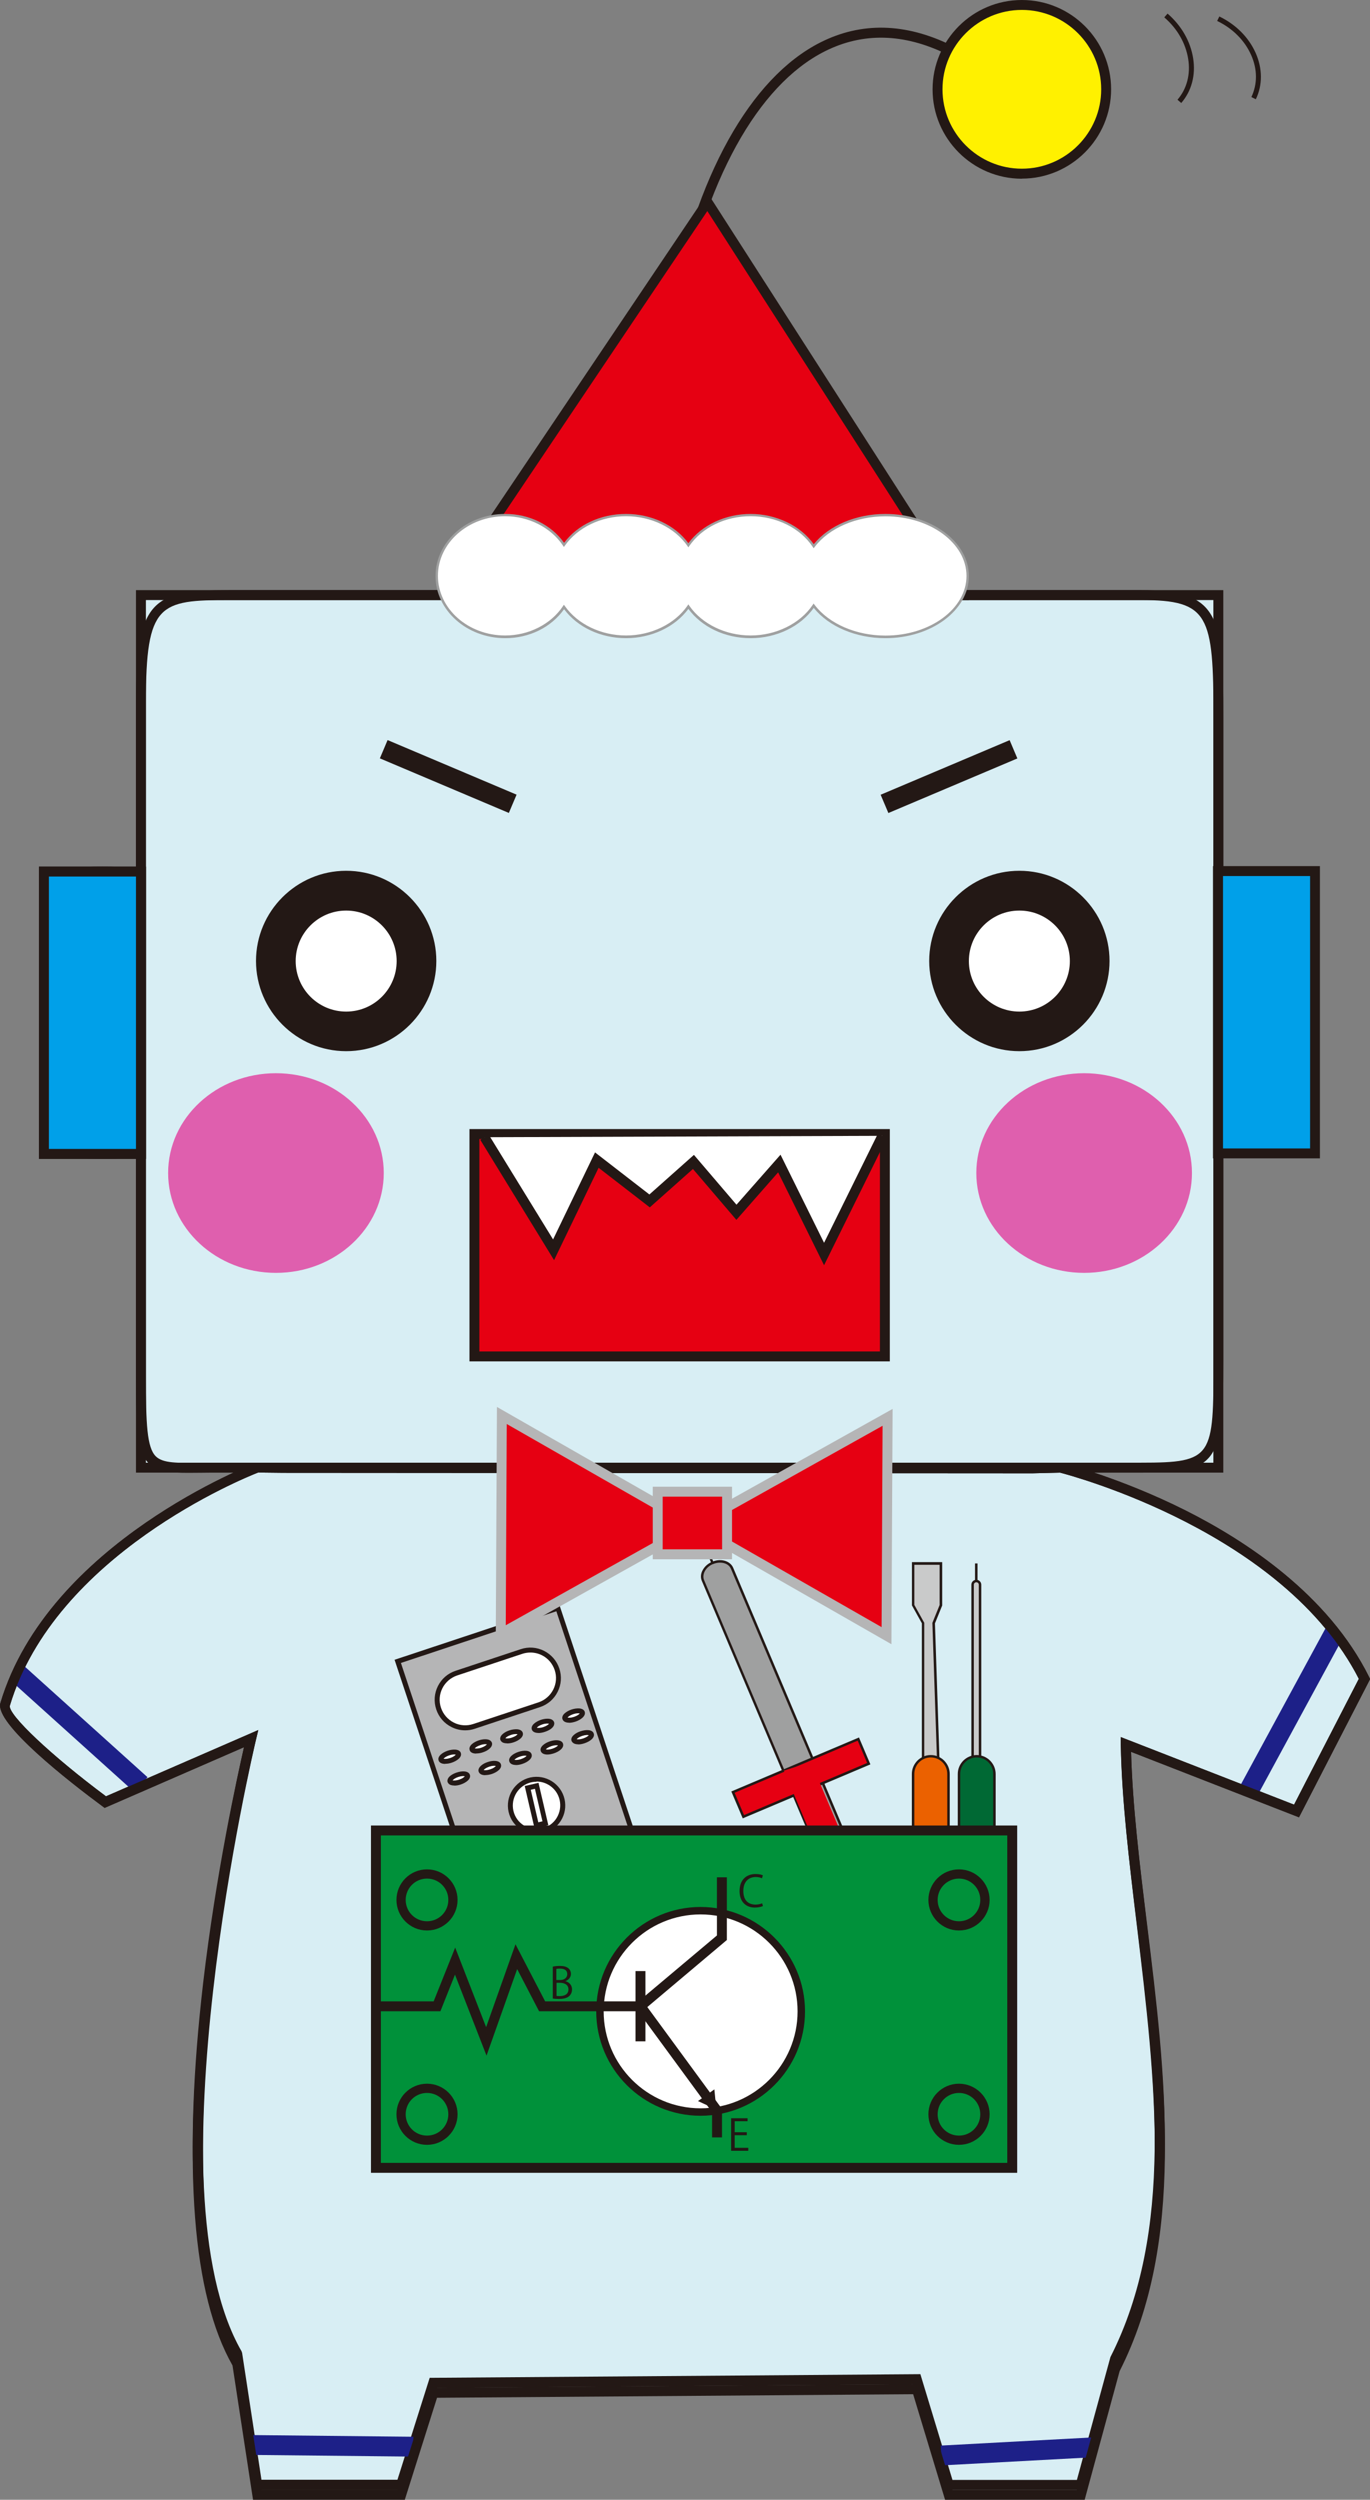 <?xml version="1.0" encoding="UTF-8"?>
<svg id="_レイヤー_2" data-name="レイヤー 2" xmlns="http://www.w3.org/2000/svg" viewBox="0 0 138.12 251.91">
  <rect x="0" y="0" width="138.12" height="251.91" fill="#808080" stroke="none"/>
  <defs>
    <style>
      .cls-1 {
        fill: #d8eef4;
      }

      .cls-2 {
        fill: #9fa0a0;
      }

      .cls-3 {
        fill: #e4007f;
        opacity: .6;
      }

      .cls-4 {
        fill: #231815;
      }

      .cls-5 {
        fill: #c9caca;
      }

      .cls-6 {
        fill: #fff;
      }

      .cls-7 {
        fill: #b5b5b6;
      }

      .cls-8 {
        fill: #00a0e9;
      }

      .cls-9 {
        fill: #eb6100;
      }

      .cls-10 {
        fill: #fff100;
      }

      .cls-11 {
        fill: #00913a;
      }

      .cls-12 {
        fill: #1d2088;
      }

      .cls-13 {
        fill: #e60012;
      }

      .cls-14 {
        fill: #006934;
      }
    </style>
  </defs>
  <g id="_コーダ君" data-name="コーダ君">
    <g>
      <g>
        <g>
          <g>
            <path class="cls-4" d="M126.61,10l-.45-.22c.62-1.3.62-2.81-.03-4.25-.65-1.46-1.86-2.67-3.42-3.42l.22-.45c1.66.8,2.96,2.1,3.66,3.67.7,1.58.71,3.24.02,4.67Z"/>
            <path class="cls-4" d="M119.09,10.38l-.38-.33c.94-1.09,1.33-2.55,1.08-4.11-.25-1.58-1.1-3.06-2.41-4.19l.33-.38c1.4,1.21,2.31,2.8,2.58,4.5.27,1.71-.16,3.31-1.2,4.51Z"/>
          </g>
          <g>
            <path class="cls-8" d="M15.21,113.39c0,2.7-2.19,2.89-4.89,2.89h0c-2.7,0-4.89-.19-4.89-2.89v-22.67c0-2.7,2.19-2.89,4.89-2.89h0c2.7,0,4.89.19,4.89,2.89v22.67Z"/>
            <path class="cls-4" d="M10.32,116.78c-2.27,0-5.39,0-5.39-3.39v-22.67c0-3.39,3.12-3.39,5.39-3.39s5.39,0,5.39,3.39v22.67c0,3.39-3.11,3.39-5.39,3.39ZM10.32,88.33c-3.04,0-4.39.34-4.39,2.39v22.67c0,2.04,1.35,2.39,4.39,2.39s4.39-.34,4.39-2.39v-22.67c0-2.05-1.35-2.39-4.39-2.39Z"/>
          </g>
          <g>
            <polygon class="cls-1" points="122.83 147.9 18.29 147.9 14.21 147.9 14.21 143.01 14.21 59.97 122.83 59.97 122.83 147.9"/>
            <path class="cls-4" d="M123.34,148.4H13.71V59.47h109.62v88.93ZM14.71,147.4h107.62V60.47H14.71v86.93Z"/>
          </g>
          <path class="cls-4" d="M19.02,148.42c-1.93,0-3.18-.12-4.02-.95-1.18-1.16-1.29-3.46-1.29-8.82v-67.89c0-10.31,1.67-11.29,9.44-11.29h91.86c7.99,0,8.32,2.66,8.32,12.83v64.81c0,10.44-.62,11.29-8.32,11.29H22.04c-.63,0-1.22,0-1.75.01-.45,0-.87.01-1.26.01ZM23.15,60.47c-7.1,0-8.44.32-8.44,10.29v67.89c0,4.84.1,7.22,1,8.11.71.7,2.16.68,4.56.65.54,0,1.13-.01,1.77-.01h92.98c7.32,0,7.32-.58,7.32-10.29v-64.81c0-10.34-.45-11.83-7.32-11.83H23.15Z"/>
          <g>
            <path class="cls-6" d="M41.99,96.85c0,3.91-3.17,7.09-7.09,7.09s-7.09-3.17-7.09-7.09,3.17-7.09,7.09-7.09,7.09,3.17,7.09,7.09Z"/>
            <path class="cls-4" d="M34.9,105.93c-5.01,0-9.09-4.08-9.09-9.09s4.08-9.09,9.09-9.09,9.09,4.08,9.09,9.09-4.08,9.09-9.09,9.09ZM34.9,91.76c-2.8,0-5.09,2.28-5.09,5.09s2.28,5.09,5.09,5.09,5.09-2.28,5.09-5.09-2.28-5.09-5.09-5.09Z"/>
          </g>
          <g>
            <path class="cls-6" d="M109.85,96.85c0,3.91-3.17,7.09-7.09,7.09s-7.09-3.17-7.09-7.09,3.17-7.09,7.09-7.09,7.09,3.17,7.09,7.09Z"/>
            <path class="cls-4" d="M102.77,105.93c-5.01,0-9.09-4.08-9.09-9.09s4.08-9.09,9.09-9.09,9.09,4.08,9.09,9.09-4.08,9.09-9.09,9.09ZM102.77,91.76c-2.81,0-5.09,2.28-5.09,5.09s2.28,5.09,5.09,5.09,5.09-2.28,5.09-5.09-2.28-5.09-5.09-5.09Z"/>
          </g>
          <g>
            <rect class="cls-13" x="47.83" y="114.28" width="41.38" height="22.41"/>
            <path class="cls-4" d="M89.71,137.19h-42.38v-23.41h42.38v23.41ZM48.33,136.19h40.38v-21.41h-40.38v21.41Z"/>
          </g>
          <g>
            <polyline class="cls-6" points="48.85 114.6 55.81 125.95 60.17 116.9 65.49 121.02 69.91 117.09 74.24 122.17 78.57 117.25 83.08 126.37 88.96 114.46"/>
            <polygon class="cls-4" points="83.08 127.5 78.45 118.14 74.24 122.93 69.86 117.8 65.51 121.67 60.35 117.68 55.86 126.99 48.42 114.86 49.27 114.34 55.76 124.9 59.99 116.13 65.47 120.37 69.96 116.38 74.25 121.4 78.69 116.36 83.08 125.24 88.51 114.24 89.41 114.69 83.08 127.5"/>
          </g>
          <rect class="cls-4" x="44.18" y="71.2" width="2" height="14.12" transform="translate(-44.49 89.37) rotate(-67.07)"/>
          <rect class="cls-4" x="88.62" y="77.25" width="14.12" height="2" transform="translate(-22.93 43.47) rotate(-22.93)"/>
          <path class="cls-4" d="M68.51,31.77l-.98-.18c2.57-13.8,8.11-23.75,15.19-27.32,4.11-2.07,8.54-1.97,13.17.29l-.44.9c-4.34-2.12-8.47-2.21-12.29-.29-6.8,3.42-12.14,13.12-14.66,26.61Z"/>
          <g>
            <path class="cls-10" d="M111.52,9c0,4.7-3.81,8.5-8.5,8.5s-8.5-3.81-8.5-8.5S98.32.5,103.02.5s8.5,3.81,8.5,8.5Z"/>
            <path class="cls-4" d="M103.02,18.01c-4.96,0-9-4.04-9-9S98.05,0,103.02,0s9,4.04,9,9-4.04,9-9,9ZM103.02,1c-4.41,0-8,3.59-8,8s3.59,8,8,8,8-3.59,8-8-3.59-8-8-8Z"/>
          </g>
          <g>
            <polygon class="cls-13" points="44.81 59.78 71.32 20.37 96.77 59.97 44.81 59.78"/>
            <path class="cls-4" d="M97.69,60.47l-53.81-.19,27.46-40.82,26.35,41.02ZM45.75,59.28l50.1.18-24.54-38.19-25.56,38.01Z"/>
          </g>
          <g>
            <g>
              <g>
                <path class="cls-1" d="M112.39,237.75l-3.45,12.66h-13.3l-3.22-10.64-48.73.37-3.25,10.27h-14.51l-2.01-13.21c-9.7-16.85,1.4-61.99,1.4-61.99l-14.7,6.4S-.07,173.69.51,171.75c4.84-16.14,25.42-23.85,25.42-23.85l2.63.03,75.51.05,2.85-.08s22.79,5.58,30.63,21.28l-6.85,13.31-17.21-6.71c.37,19.37,8.16,43.77-1.1,61.97Z"/>
                <path class="cls-4" d="M109.33,250.91h-14.05l-3.22-10.64-48,.36-3.25,10.28h-15.3l-2.07-13.54c-4.04-7.1-5.03-19.73-2.96-37.54,1.29-11.02,3.42-20.73,4.12-23.76l-14.05,6.11-.23-.17c-3.3-2.44-10.9-8.35-10.28-10.4,4.85-16.2,25.51-24.09,25.72-24.17l.09-.03,2.73.03,75.51.05,2.91-.08.07.02c.06.01,5.83,1.45,12.48,4.79,6.16,3.1,14.37,8.52,18.47,16.75l.11.23-7.17,13.93-16.93-6.6c.15,5.46.86,11.25,1.61,17.35,1.88,15.29,3.81,31.09-2.76,44.06l-3.53,12.98ZM96.02,249.91h12.55l3.38-12.38c6.46-12.7,4.54-28.37,2.68-43.53-.79-6.41-1.53-12.47-1.64-18.2v-.75s17.47,6.81,17.47,6.81l6.53-12.68c-7.54-14.74-28.8-20.43-30.12-20.78l-2.78.07-75.53-.05-2.54-.03c-1.44.56-20.48,8.29-25.03,23.49-.24.87,4.17,5.03,9.69,9.14l15.36-6.68-.24.98c-.11.45-10.94,45.14-1.45,61.62l.06.17,1.95,12.78h13.71l3.25-10.27,49.47-.37,3.23,10.64Z"/>
              </g>
              <rect class="cls-12" x="6.96" y="165.78" width="2" height="16.82" transform="translate(-126.78 63.52) rotate(-47.98)"/>
              <rect class="cls-12" x="120.84" y="171.59" width="18.64" height="2" transform="translate(-83.61 204.75) rotate(-61.53)"/>
              <rect class="cls-12" x="32.49" y="238.28" width="2" height="16.35" transform="translate(-213.3 277.38) rotate(-89.4)"/>
              <rect class="cls-12" x="94.87" y="246.04" width="15.37" height="2" transform="translate(-13.11 5.86) rotate(-3.08)"/>
              <path class="cls-4" d="M109.33,251.91h-14.05l-3.22-10.64-48,.36-3.25,10.28h-15.3l-2.07-13.54c-4.04-7.1-5.03-19.89-2.96-38.04,1.29-11.26,3.43-21.2,4.12-24.26l-14.05,6.12-.23-.17c-3.3-2.44-10.9-8.35-10.28-10.4,4.85-16.2,25.51-24.09,25.72-24.17l.09-.03,2.73.03,75.51.05,2.91-.08.07.02c.06.01,5.83,1.45,12.48,4.79,6.16,3.1,14.37,8.52,18.47,16.75l.11.23-7.17,13.93-16.93-6.6c.15,5.43.86,11.27,1.6,17.43,1.89,15.72,3.85,31.98-2.75,44.97l-3.53,12.98ZM96.02,250.91h12.55l3.38-12.38c6.48-12.73,4.54-28.86,2.67-44.45-.78-6.47-1.51-12.59-1.62-18.28v-.75s17.47,6.81,17.47,6.81l6.53-12.68c-7.54-14.74-28.8-20.43-30.12-20.78l-2.78.07-75.53-.05-2.54-.03c-1.44.56-20.48,8.29-25.03,23.49-.24.87,4.17,5.03,9.69,9.14l15.35-6.68-.23.98c-.11.46-10.94,46.14-1.45,62.62l.06.17,1.95,12.78h13.71l3.25-10.27,49.47-.37,3.23,10.64Z"/>
              <g>
                <g>
                  <rect class="cls-7" x="43.68" y="164.09" width="17.01" height="25.47" transform="translate(-53.1 25.48) rotate(-18.38)"/>
                  <path class="cls-4" d="M47.97,191.91l-8.19-24.65,16.62-5.52,8.19,24.65-16.62,5.52ZM40.42,167.58l7.87,23.7,15.67-5.21-7.87-23.7-15.67,5.21Z"/>
                </g>
                <g>
                  <path class="cls-6" d="M56.16,168.21c.49,1.48-.31,3.09-1.79,3.58l-6.57,2.18c-1.48.49-3.09-.31-3.58-1.79h0c-.49-1.48.31-3.09,1.79-3.58l6.57-2.18c1.48-.49,3.09.31,3.58,1.79h0Z"/>
                  <path class="cls-4" d="M46.9,174.37c-.47,0-.94-.11-1.38-.33-.74-.37-1.28-1-1.54-1.78-.26-.78-.2-1.62.17-2.35.37-.74,1-1.28,1.78-1.54l6.57-2.18c.78-.26,1.62-.2,2.35.17s1.28,1,1.54,1.78h0c.26.78.2,1.62-.17,2.35-.37.74-1,1.28-1.78,1.54l-6.57,2.18c-.32.11-.65.16-.98.16ZM53.48,166.53c-.27,0-.55.04-.82.13l-6.57,2.18c-.65.22-1.18.68-1.49,1.29s-.36,1.32-.14,1.97c.22.65.68,1.18,1.29,1.49.62.31,1.31.36,1.97.14l6.57-2.18c.65-.22,1.18-.68,1.49-1.29.31-.62.36-1.32.14-1.97h0c-.22-.65-.68-1.19-1.29-1.49-.36-.18-.76-.27-1.15-.27Z"/>
                </g>
                <g>
                  <g>
                    <g>
                      <path class="cls-6" d="M46.23,176.73c.07.2-.27.5-.76.66s-.94.13-1.01-.08c-.07-.2.27-.5.76-.66.49-.16.94-.13,1.01.07Z"/>
                      <path class="cls-4" d="M44.89,177.75s-.07,0-.11,0c-.4-.03-.53-.23-.56-.35-.14-.41.38-.8.92-.98.27-.09.54-.12.76-.11.4.03.53.23.56.34.14.42-.38.8-.92.98-.23.08-.45.11-.65.11ZM44.72,177.23c.1.03.33.04.66-.07.33-.11.51-.26.57-.34-.1-.03-.33-.04-.66.07-.33.11-.51.26-.57.34Z"/>
                    </g>
                    <g>
                      <path class="cls-6" d="M49.36,175.69c.07.2-.27.5-.76.66-.49.16-.94.13-1.01-.08-.07-.2.27-.5.76-.66.49-.16.94-.13,1.01.07Z"/>
                      <path class="cls-4" d="M48.02,176.71s-.07,0-.11,0c-.4-.03-.53-.23-.56-.35-.14-.42.38-.8.92-.98.42-.14.84-.15,1.08-.03.15.08.21.19.24.26.03.08.04.2-.03.35-.12.25-.46.49-.89.63-.23.08-.45.11-.65.11ZM47.86,176.19c.1.02.33.04.66-.07.33-.11.51-.26.57-.34-.1-.02-.33-.04-.66.08-.33.11-.51.25-.57.33ZM49.12,175.74h0s0,0,0,0Z"/>
                    </g>
                    <g>
                      <path class="cls-6" d="M55.62,173.61c.07.2-.27.5-.76.66-.49.16-.94.13-1.01-.07s.27-.5.76-.66c.49-.16.94-.13,1.01.07Z"/>
                      <path class="cls-4" d="M54.28,174.63s-.07,0-.1,0c-.4-.03-.53-.23-.56-.34-.14-.42.38-.8.92-.98.43-.14.84-.15,1.08-.03.15.08.21.18.24.26.03.08.04.2-.03.36-.12.25-.46.48-.89.62-.23.08-.46.12-.66.12ZM54.12,174.11c.1.02.33.04.66-.07.33-.11.51-.25.57-.34-.1-.02-.33-.04-.66.07-.33.11-.51.25-.57.34ZM55.38,173.66h0s0,0,0,0Z"/>
                    </g>
                    <g>
                      <path class="cls-6" d="M58.72,172.58c.07.2-.27.5-.76.66-.49.16-.94.13-1.01-.08-.07-.2.27-.5.76-.66.49-.16.94-.13,1.01.07Z"/>
                      <path class="cls-4" d="M57.38,173.6c-.32,0-.58-.1-.67-.35-.14-.42.38-.8.92-.98.27-.09.54-.12.76-.11.4.03.53.23.56.34h0c.04.12.06.35-.25.62-.17.15-.41.28-.67.37-.22.07-.45.12-.66.12ZM57.22,173.08c.1.03.33.04.66-.07.33-.11.51-.26.57-.34-.1-.03-.33-.04-.66.07s-.51.26-.57.34Z"/>
                    </g>
                    <g>
                      <path class="cls-6" d="M52.45,174.67c.07.2-.28.5-.76.66-.49.16-.94.13-1.01-.07-.07-.2.28-.5.76-.66.49-.16.94-.13,1.01.07Z"/>
                      <path class="cls-4" d="M51.12,175.68c-.17,0-.32-.03-.43-.08-.15-.08-.21-.19-.24-.26-.03-.08-.04-.2.03-.35.12-.24.46-.48.89-.62.27-.09.54-.12.76-.11.4.03.53.23.57.34.14.42-.38.8-.92.98-.23.08-.46.11-.66.11ZM50.95,175.17c.1.02.33.04.66-.07.33-.11.51-.25.57-.34-.1-.02-.33-.04-.66.07-.33.11-.51.25-.57.34Z"/>
                    </g>
                  </g>
                  <g>
                    <g>
                      <path class="cls-6" d="M47.13,178.91c.07.2-.27.5-.76.66-.49.16-.94.13-1.01-.08-.07-.2.27-.5.76-.66.49-.16.94-.13,1.01.07Z"/>
                      <path class="cls-4" d="M45.8,179.93c-.17,0-.32-.03-.43-.08-.15-.08-.21-.19-.24-.26s-.04-.2.03-.35c.12-.25.46-.48.89-.62.54-.18,1.18-.18,1.32.23h0c.14.42-.38.8-.92.98-.23.08-.45.11-.65.11ZM45.63,179.41c.11.03.34.03.66-.07.33-.11.51-.26.57-.34-.1-.03-.33-.04-.66.07-.33.11-.51.26-.57.34Z"/>
                    </g>
                    <g>
                      <path class="cls-6" d="M50.27,177.87c.07.2-.27.5-.76.66-.49.16-.94.13-1.01-.08-.07-.2.27-.5.76-.66.49-.16.94-.13,1.01.07Z"/>
                      <path class="cls-4" d="M48.93,178.89c-.32,0-.58-.1-.67-.35-.04-.12-.06-.35.25-.62.17-.15.41-.28.67-.36.27-.09.53-.13.76-.11.4.03.53.23.56.34.14.42-.38.8-.92.98-.22.07-.45.11-.66.11ZM48.76,178.37c.1.03.33.04.66-.07.32-.1.5-.25.57-.34-.1-.03-.33-.04-.66.07-.33.11-.51.26-.57.34Z"/>
                    </g>
                    <g>
                      <path class="cls-6" d="M56.53,175.79c.07.2-.27.5-.76.66-.49.16-.94.13-1.01-.07-.07-.2.27-.5.76-.66s.94-.13,1.01.07Z"/>
                      <path class="cls-4" d="M55.19,176.81c-.32,0-.58-.1-.67-.35-.14-.42.38-.8.92-.98.27-.09.54-.13.76-.11.4.03.53.23.56.34.14.42-.38.8-.92.98-.22.07-.45.12-.66.12ZM55.03,176.29c.1.03.33.04.66-.07s.51-.25.57-.33c-.1-.03-.33-.04-.66.07-.33.11-.51.25-.57.33Z"/>
                    </g>
                    <g>
                      <path class="cls-6" d="M59.62,174.76c.07.2-.27.5-.76.66-.49.16-.94.13-1.01-.07-.07-.2.27-.5.76-.66.49-.16.94-.13,1.01.07Z"/>
                      <path class="cls-4" d="M58.29,175.78c-.17,0-.31-.03-.43-.09-.15-.08-.21-.19-.24-.26-.04-.12-.06-.35.25-.61.17-.15.41-.28.67-.36.54-.18,1.18-.18,1.32.23h0c.14.42-.38.8-.92.98-.23.08-.46.12-.65.12ZM58.13,175.26c.1.03.33.04.66-.07s.51-.25.57-.33c-.1-.03-.33-.04-.66.07-.33.11-.51.26-.57.34Z"/>
                    </g>
                    <g>
                      <path class="cls-6" d="M53.36,176.84c.07.2-.27.5-.76.66-.49.16-.94.13-1.01-.07-.07-.2.28-.5.76-.66.49-.16.94-.13,1.01.07Z"/>
                      <path class="cls-4" d="M52.02,177.86s-.07,0-.1,0c-.4-.03-.53-.23-.57-.34-.14-.42.38-.8.92-.98.54-.18,1.18-.18,1.32.23h0c.14.42-.38.8-.92.98-.23.08-.46.12-.66.12ZM51.86,177.34c.1.02.33.04.66-.07.33-.11.51-.25.57-.33-.1-.03-.33-.04-.66.07-.33.11-.51.25-.57.34Z"/>
                    </g>
                  </g>
                </g>
                <g>
                  <g>
                    <path class="cls-6" d="M56.6,181.11c.46,1.38-.29,2.88-1.67,3.34-1.38.46-2.88-.29-3.34-1.67-.46-1.38.29-2.88,1.67-3.34,1.38-.46,2.88.29,3.34,1.67Z"/>
                    <path class="cls-4" d="M54.09,184.84c-.44,0-.88-.1-1.29-.31-.69-.35-1.21-.94-1.45-1.67-.5-1.51.32-3.15,1.83-3.66,1.52-.5,3.15.32,3.66,1.83.24.73.19,1.52-.16,2.21-.35.69-.94,1.21-1.67,1.45-.3.1-.61.15-.92.15ZM54.09,179.55c-.25,0-.5.04-.75.12-1.25.42-1.93,1.77-1.52,3.02.2.61.63,1.1,1.2,1.38.57.29,1.22.33,1.83.13.61-.2,1.1-.63,1.38-1.2s.33-1.22.13-1.83c-.33-1-1.27-1.64-2.27-1.64Z"/>
                  </g>
                  <g>
                    <rect class="cls-6" x="53.63" y="180.02" width=".93" height="3.87" transform="translate(-39.8 16.98) rotate(-13.09)"/>
                    <path class="cls-4" d="M53.89,184.24l-.99-4.26,1.39-.32.99,4.26-1.39.32ZM53.51,180.36l.76,3.28.42-.1-.76-3.28-.42.1Z"/>
                  </g>
                </g>
              </g>
              <g>
                <g>
                  <path class="cls-2" d="M90.01,196.39c.27.64-.16,1.44-.97,1.78h0c-.81.34-1.68.1-1.95-.54l-16.22-38.35c-.27-.64.16-1.44.97-1.78h0c.81-.34,1.68-.1,1.95.54l16.21,38.35Z"/>
                  <path class="cls-4" d="M88.3,198.45c-.22,0-.44-.04-.63-.12-.32-.13-.57-.36-.69-.66l-16.22-38.35c-.15-.35-.12-.74.09-1.11.2-.36.54-.66.95-.83.87-.37,1.82-.09,2.12.61l16.21,38.35c.15.35.12.74-.09,1.11-.2.36-.54.66-.95.83-.26.11-.53.17-.79.17ZM72.59,157.47c-.23,0-.46.05-.7.14-.37.15-.66.41-.83.72-.16.3-.19.62-.08.89l16.22,38.35c.1.23.29.42.55.52.36.15.82.13,1.24-.04.37-.15.66-.41.83-.72.17-.3.19-.62.08-.89l-16.21-38.35c-.17-.4-.6-.62-1.09-.62Z"/>
                </g>
                <g>
                  <rect class="cls-13" x="73.88" y="177.82" width="13.72" height="2.69" transform="translate(-63.4 45.58) rotate(-22.92)"/>
                  <path class="cls-4" d="M74.88,183.24l-1.15-2.71,12.87-5.44,1.15,2.71-12.87,5.44ZM74.06,180.66l.95,2.25,12.41-5.25-.95-2.25-12.41,5.25Z"/>
                </g>
                <path class="cls-13" d="M89.83,196.67c.27.64-.1,1.41-.82,1.72h0c-.72.31-1.53.04-1.8-.61l-8.18-19.35,2.73-.87,8.08,19.1Z"/>
                <path class="cls-4" d="M71.84,157.62s-.09-.03-.12-.08l-1.59-3.77c-.03-.06,0-.14.07-.16.06-.03.14,0,.16.07l1.59,3.77c.03.06,0,.14-.07.16-.02,0-.03,0-.05,0Z"/>
              </g>
              <g>
                <g>
                  <polygon class="cls-5" points="94.86 185.36 93.06 185.36 93.06 163.55 92.06 161.75 92.06 157.55 94.86 157.55 94.86 161.75 94.13 163.58 94.86 185.36"/>
                  <path class="cls-4" d="M94.99,185.49h-2.05v-21.91l-1-1.8v-4.36h3.05v4.37s-.73,1.8-.73,1.8l.73,21.89ZM93.18,185.24h1.55l-.73-21.68v-.02s.73-1.8.73-1.8v-4.05h-2.55v4.04l1,1.8v21.72Z"/>
                </g>
                <g>
                  <path class="cls-9" d="M95.63,201.74c0,.99-.8,1.79-1.79,1.79h0c-.99,0-1.79-.8-1.79-1.79v-22.97c0-.99.8-1.79,1.79-1.79h0c.99,0,1.79.8,1.79,1.79v22.97Z"/>
                  <path class="cls-4" d="M93.84,203.65c-1.05,0-1.91-.86-1.91-1.91v-22.97c0-1.05.86-1.91,1.91-1.91s1.91.86,1.91,1.91v22.97c0,1.05-.86,1.91-1.91,1.91ZM93.84,177.1c-.92,0-1.66.75-1.66,1.66v22.97c0,.92.75,1.66,1.66,1.66s1.66-.75,1.66-1.66v-22.97c0-.92-.75-1.66-1.66-1.66Z"/>
                </g>
              </g>
              <g>
                <g>
                  <g>
                    <path class="cls-5" d="M98.8,183.24c0,.21-.17.38-.37.38h0c-.21,0-.37-.17-.37-.38v-23.54c0-.21.17-.38.37-.38h0c.21,0,.37.17.37.38v23.54Z"/>
                    <path class="cls-4" d="M98.43,183.74c-.28,0-.5-.22-.5-.5v-23.54c0-.28.22-.5.5-.5s.5.22.5.5v23.54c0,.28-.22.5-.5.5ZM98.43,159.45c-.14,0-.25.11-.25.25v23.54c0,.14.11.25.25.25s.25-.11.25-.25v-23.54c0-.14-.11-.25-.25-.25Z"/>
                  </g>
                  <g>
                    <path class="cls-14" d="M100.25,201.74c0,.99-.8,1.79-1.79,1.79h0c-.99,0-1.79-.8-1.79-1.79v-22.97c0-.99.8-1.79,1.79-1.79h0c.99,0,1.79.8,1.79,1.79v22.97Z"/>
                    <path class="cls-4" d="M98.47,203.65c-1.06,0-1.91-.86-1.91-1.91v-22.97c0-1.05.86-1.91,1.91-1.91s1.91.86,1.91,1.91v22.97c0,1.05-.86,1.91-1.91,1.91ZM98.47,177.1c-.92,0-1.66.75-1.66,1.66v22.97c0,.92.75,1.66,1.66,1.66s1.66-.75,1.66-1.66v-22.97c0-.92-.75-1.66-1.66-1.66Z"/>
                  </g>
                </g>
                <rect class="cls-4" x="98.3" y="157.55" width=".25" height="1.77"/>
              </g>
              <g>
                <g>
                  <rect class="cls-11" x="37.9" y="184.46" width="64.15" height="34"/>
                  <path class="cls-4" d="M102.56,218.96H37.4v-35h65.15v35ZM38.4,217.96h63.15v-33h-63.15v33Z"/>
                </g>
                <path class="cls-4" d="M43.05,194.54c-1.7,0-3.08-1.38-3.08-3.08s1.38-3.08,3.08-3.08,3.08,1.38,3.08,3.08-1.38,3.08-3.08,3.08ZM43.05,189.31c-1.19,0-2.15.96-2.15,2.15s.96,2.15,2.15,2.15,2.15-.96,2.15-2.15-.96-2.15-2.15-2.15Z"/>
                <path class="cls-4" d="M96.68,194.54c-1.7,0-3.08-1.38-3.08-3.08s1.38-3.08,3.08-3.08,3.09,1.38,3.09,3.08-1.38,3.08-3.09,3.08ZM96.68,189.31c-1.18,0-2.15.96-2.15,2.15s.96,2.15,2.15,2.15,2.15-.96,2.15-2.15-.96-2.15-2.15-2.15Z"/>
                <path class="cls-4" d="M43.05,216.14c-1.7,0-3.08-1.38-3.08-3.08s1.38-3.08,3.08-3.08,3.08,1.38,3.08,3.08-1.38,3.08-3.08,3.08ZM43.05,210.91c-1.19,0-2.15.96-2.15,2.15s.96,2.15,2.15,2.15,2.15-.96,2.15-2.15-.96-2.15-2.15-2.15Z"/>
                <path class="cls-4" d="M96.68,216.14c-1.7,0-3.08-1.38-3.08-3.08s1.38-3.08,3.08-3.08,3.09,1.38,3.09,3.08-1.38,3.08-3.09,3.08ZM96.68,210.91c-1.18,0-2.15.96-2.15,2.15s.96,2.15,2.15,2.15,2.15-.96,2.15-2.15-.96-2.15-2.15-2.15Z"/>
              </g>
            </g>
            <g>
              <g>
                <g>
                  <g>
                    <path class="cls-6" d="M80.78,202.69c0,5.6-4.54,10.15-10.15,10.15s-10.14-4.54-10.14-10.15,4.54-10.15,10.14-10.15,10.15,4.54,10.15,10.15Z"/>
                    <path class="cls-4" d="M70.63,213.21c-5.8,0-10.52-4.72-10.52-10.52s4.72-10.52,10.52-10.52,10.53,4.72,10.53,10.52-4.72,10.52-10.53,10.52ZM70.63,192.92c-5.39,0-9.77,4.38-9.77,9.77s4.38,9.77,9.77,9.77,9.78-4.38,9.78-9.77-4.38-9.77-9.78-9.77Z"/>
                  </g>
                  <polygon class="cls-4" points="49.05 207.15 45.87 198.99 44.4 202.68 38.27 202.68 38.27 201.68 43.72 201.68 45.89 196.26 49.01 204.28 51.97 195.93 54.96 201.68 64.57 201.68 64.57 202.68 54.35 202.68 52.14 198.43 49.05 207.15"/>
                  <rect class="cls-4" x="64.07" y="198.63" width="1" height="7.08"/>
                  <polygon class="cls-4" points="64.9 202.56 64.25 201.79 72.28 195.04 72.28 189.18 73.28 189.18 73.28 195.5 64.9 202.56"/>
                  <rect class="cls-4" x="67.93" y="200.91" width="1" height="13.05" transform="translate(-109.43 80.64) rotate(-36.26)"/>
                  <rect class="cls-4" x="71.79" y="212.7" width="1" height="2.69"/>
                  <path class="cls-4" d="M72.22,212.58l-1.85-.85,1.65-1.18.2,2.03Z"/>
                </g>
                <path class="cls-4" d="M57,199.65c.31.07.67.33.67.83,0,.29-.11.5-.26.65-.22.21-.57.31-1.07.31-.27,0-.47-.02-.61-.04v-3.22c.18-.04.44-.07.71-.07.4,0,.67.08.87.24.15.13.25.32.25.57,0,.32-.22.6-.55.72h0ZM56.48,199.53c.43,0,.71-.25.71-.59h0c0-.39-.28-.56-.73-.56-.19,0-.3.01-.37.03v1.12h.38ZM56.1,201.13c.08.02.2.02.35.02.45,0,.86-.18.86-.67s-.43-.67-.86-.67h-.34v1.32Z"/>
                <path class="cls-4" d="M75.44,216.74h-1.73v-3.28h1.66v.3h-1.3v1.11h1.22v.3h-1.22v1.27h1.37v.3Z"/>
              </g>
              <path class="cls-4" d="M76.91,192.08c-.15.07-.45.15-.82.15-.85,0-1.53-.55-1.53-1.66s.66-1.72,1.62-1.72c.39,0,.62.08.73.13l-.09.3c-.15-.07-.36-.13-.62-.13-.75,0-1.26.5-1.26,1.41s.47,1.37,1.24,1.37c.25,0,.5-.06.66-.13l.08.29Z"/>
            </g>
          </g>
          <ellipse class="cls-3" cx="27.82" cy="118.21" rx="10.87" ry="10.06"/>
          <ellipse class="cls-3" cx="109.3" cy="118.21" rx="10.87" ry="10.06"/>
          <g>
            <rect class="cls-8" x="4.43" y="87.83" width="9.78" height="28.45"/>
            <path class="cls-4" d="M14.71,116.78H3.93v-29.45h10.78v29.45ZM4.93,115.78h8.78v-27.45H4.93v27.45Z"/>
          </g>
          <g>
            <g>
              <rect class="cls-8" x="122.8" y="87.78" width="9.78" height="28.45"/>
              <path class="cls-4" d="M133.07,116.73h-10.78v-29.45h10.78v29.45ZM123.3,115.73h8.78v-27.45h-8.78v27.45Z"/>
            </g>
            <g>
              <rect class="cls-8" x="4.43" y="87.83" width="9.78" height="28.45"/>
              <path class="cls-4" d="M14.71,116.78H3.93v-29.45h10.78v29.45ZM4.93,115.78h8.78v-27.45H4.93v27.45Z"/>
            </g>
          </g>
        </g>
        <g>
          <g>
            <polygon class="cls-13" points="89.48 142.83 89.37 164.83 69.98 153.73 50.48 164.63 50.59 142.63 69.98 153.73 89.48 142.83"/>
            <path class="cls-7" d="M89.87,165.69l-19.89-11.38-20,11.18.12-23.71,19.89,11.38,20-11.18-.12,23.71ZM71,153.74l17.88,10.23.1-20.29-17.98,10.05ZM51.09,143.49l-.1,20.29,17.98-10.05-17.88-10.23Z"/>
          </g>
          <g>
            <rect class="cls-13" x="66.31" y="150.33" width="6.99" height="6.31"/>
            <path class="cls-7" d="M73.8,157.13h-7.99v-7.31h7.99v7.31ZM66.81,156.13h5.99v-5.31h-5.99v5.31Z"/>
          </g>
        </g>
      </g>
      <g>
        <path class="cls-6" d="M89.26,51.91c-3.11,0-5.81,1.26-7.23,3.13-1.25-1.87-3.62-3.13-6.35-3.13s-5.02,1.22-6.28,3.04c-1.26-1.82-3.6-3.04-6.28-3.04s-4.99,1.21-6.26,3.01c-1.2-1.8-3.4-3.01-5.93-3.01-3.81,0-6.9,2.75-6.9,6.13s3.09,6.13,6.9,6.13c2.52,0,4.72-1.21,5.93-3.01,1.27,1.8,3.59,3.01,6.26,3.01s5.02-1.22,6.28-3.04c1.26,1.82,3.6,3.04,6.28,3.04s5.1-1.26,6.35-3.13c1.42,1.87,4.12,3.13,7.23,3.13,4.58,0,8.29-2.75,8.29-6.13s-3.71-6.13-8.29-6.13Z"/>
        <path class="cls-2" d="M89.26,64.31c-2.96,0-5.7-1.16-7.22-3.05-1.34,1.88-3.75,3.05-6.36,3.05s-4.93-1.13-6.28-2.95c-1.35,1.83-3.74,2.95-6.28,2.95s-4.89-1.09-6.25-2.92c-1.3,1.83-3.5,2.92-5.93,2.92-3.88,0-7.03-2.81-7.03-6.26s3.15-6.26,7.03-6.26c2.43,0,4.63,1.09,5.93,2.91,1.37-1.83,3.69-2.91,6.25-2.91s4.94,1.13,6.28,2.95c1.35-1.83,3.74-2.95,6.28-2.95s5.02,1.16,6.36,3.05c1.52-1.88,4.27-3.05,7.22-3.05,4.64,0,8.42,2.81,8.42,6.26s-3.78,6.26-8.42,6.26ZM82.03,60.83l.11.14c1.45,1.9,4.18,3.08,7.13,3.08,4.5,0,8.17-2.7,8.17-6.01s-3.66-6.01-8.17-6.01c-2.95,0-5.68,1.18-7.13,3.08l-.11.14-.1-.15c-1.27-1.9-3.66-3.08-6.25-3.08s-4.9,1.15-6.18,2.99l-.1.15-.1-.15c-1.28-1.84-3.65-2.99-6.18-2.99s-4.87,1.13-6.16,2.95l-.11.15-.1-.15c-1.22-1.82-3.45-2.95-5.82-2.95-3.74,0-6.78,2.7-6.78,6.01s3.04,6.01,6.78,6.01c2.37,0,4.61-1.13,5.82-2.95l.1-.15.11.15c1.29,1.82,3.64,2.95,6.16,2.95s4.9-1.15,6.18-2.99l.1-.15.1.15c1.28,1.84,3.65,2.99,6.18,2.99s4.98-1.18,6.25-3.08l.1-.15Z"/>
      </g>
    </g>
  </g>
</svg>